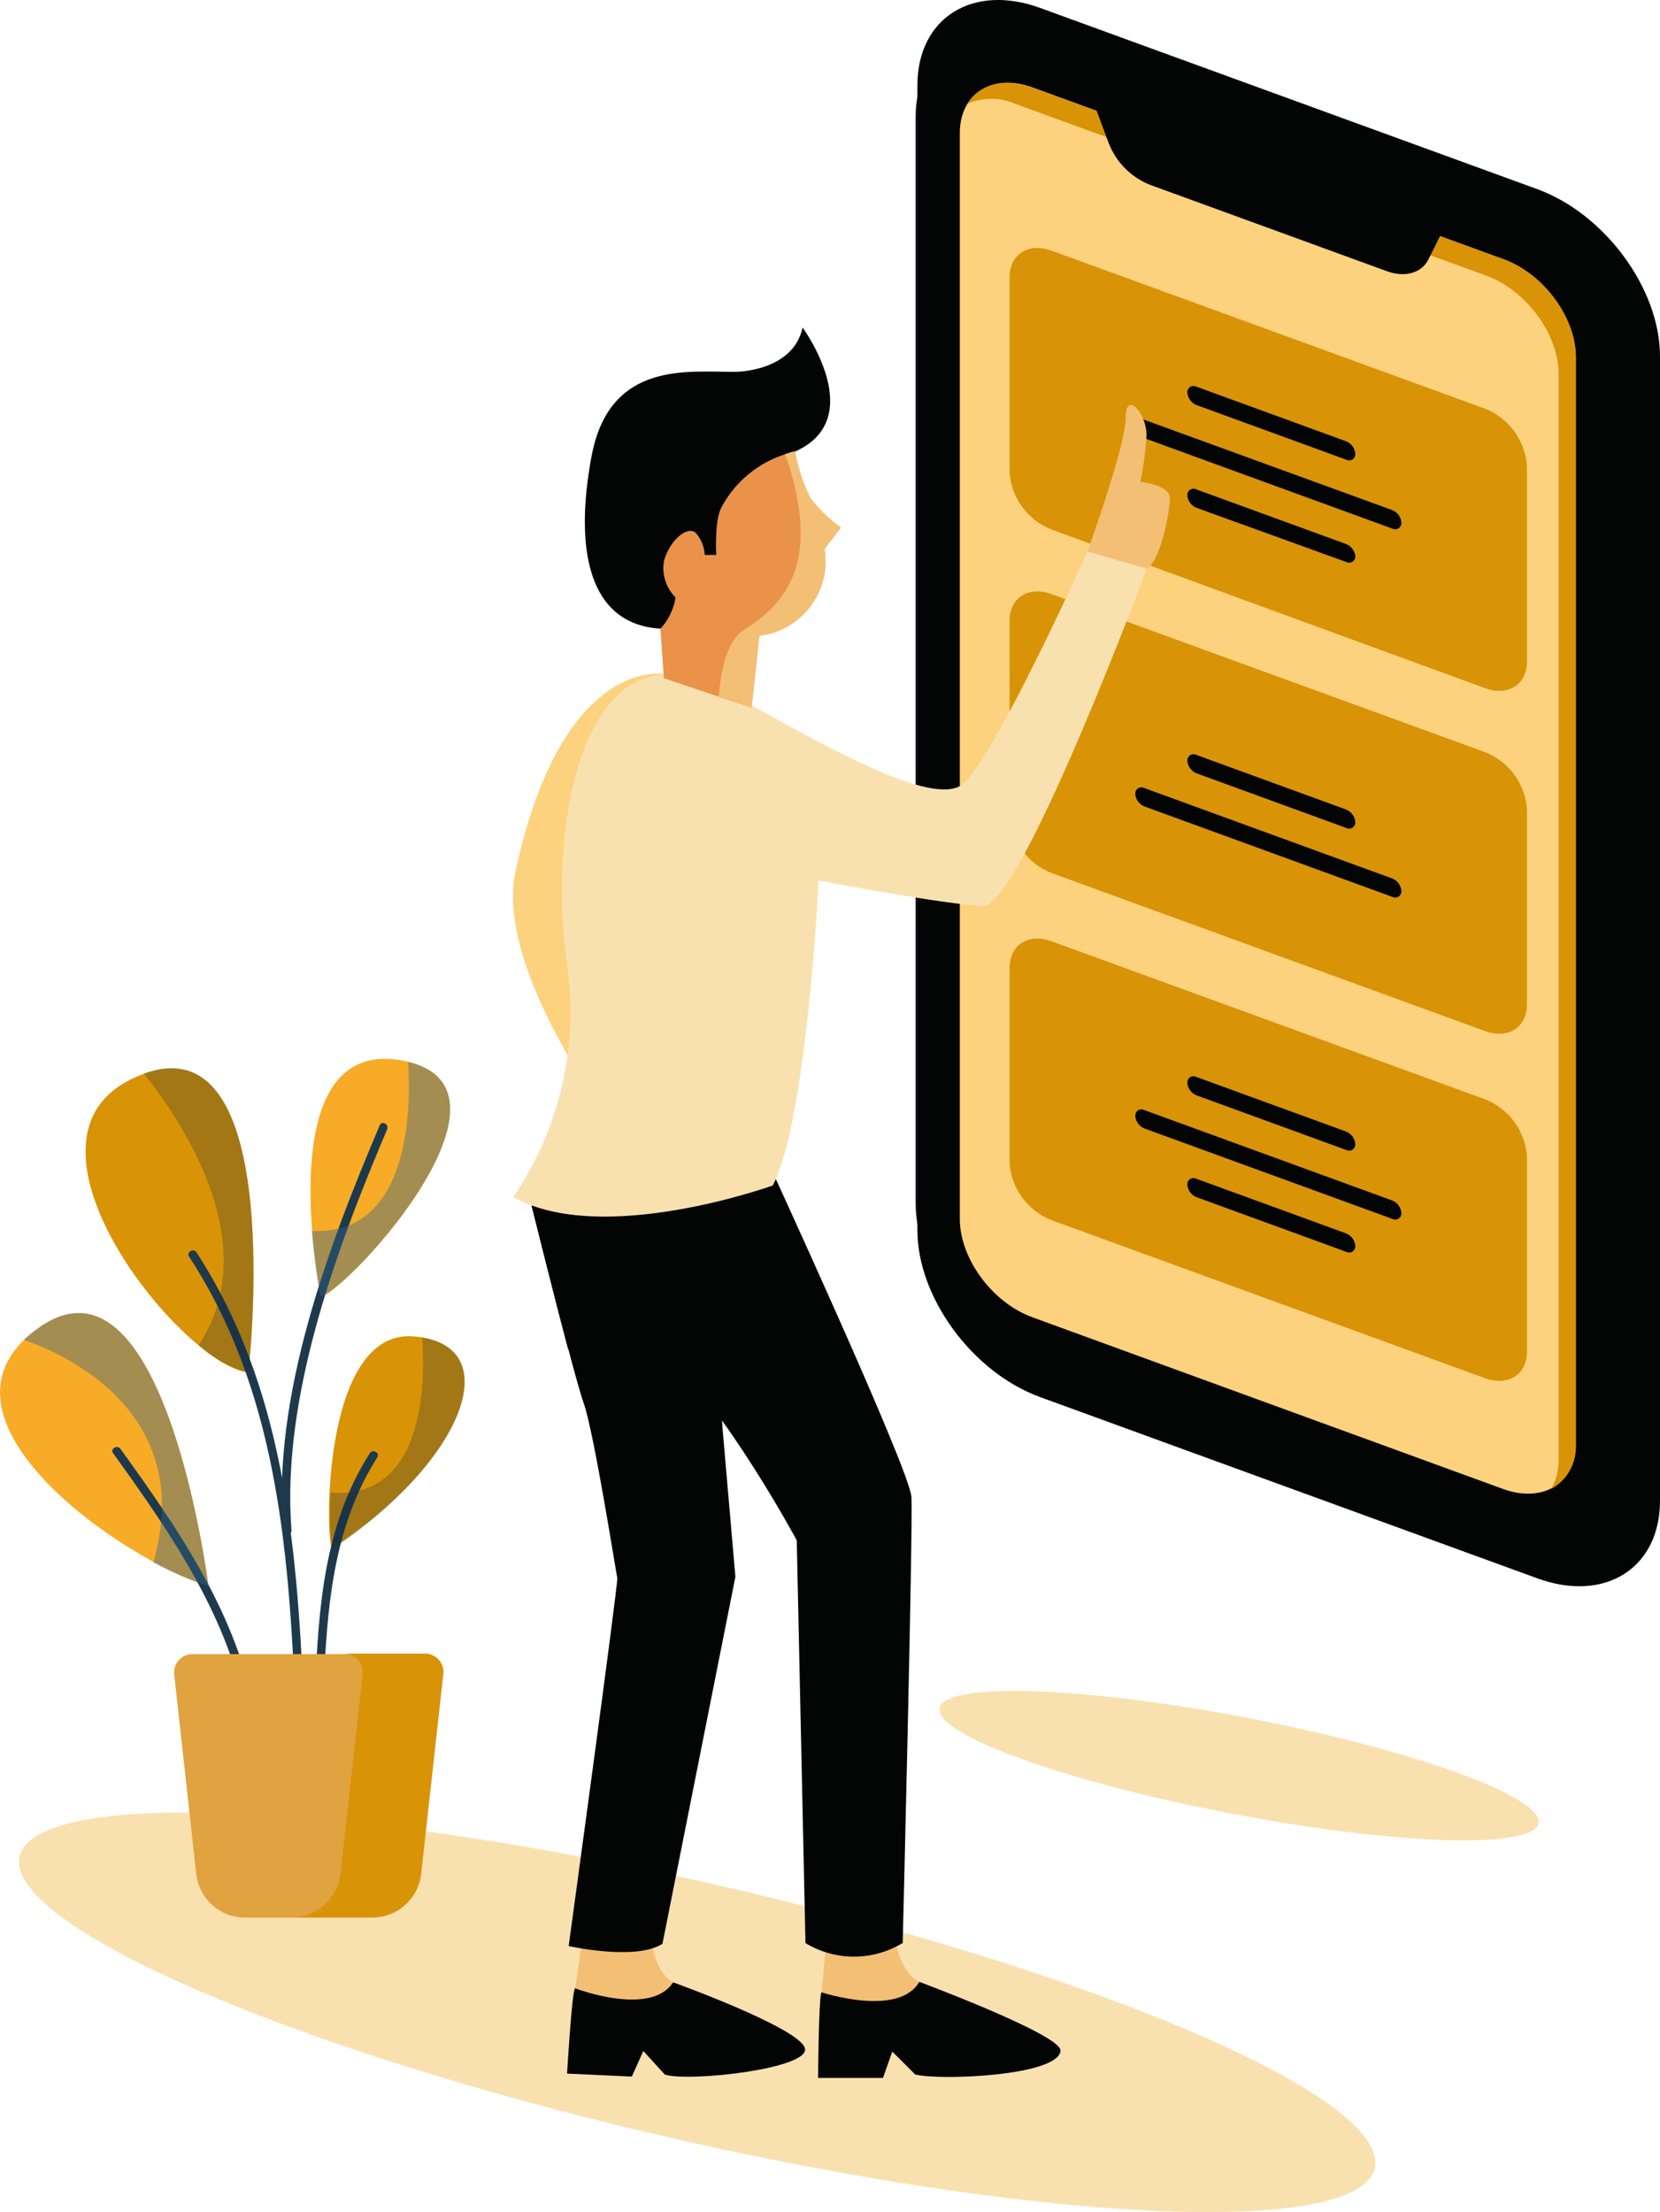 <?xml version="1.0" encoding="utf-8"?>
<!-- Generator: Adobe Illustrator 24.0.0, SVG Export Plug-In . SVG Version: 6.00 Build 0)  -->
<svg version="1.1" id="Layer_1" xmlns="http://www.w3.org/2000/svg" xmlns:xlink="http://www.w3.org/1999/xlink" x="0px" y="0px"
	 viewBox="0 0 144.76 192.88" style="enable-background:new 0 0 144.76 192.88;" xml:space="preserve">
<style type="text/css">
	.st0{fill:#F9E1AF;}
	.st1{fill:#17161C;}
	.st2{fill:#030404;}
	.st3{fill:#FCD27E;}
	.st4{fill:#D89307;}
	.st5{fill:#F2BF75;}
	.st6{fill:#EA9249;}
	.st7{fill:#F7AB26;}
	.st8{fill:#1E394C;}
	.st9{fill:#E0A33F;}
	.st10{opacity:0.26;fill:#0F2A3F;enable-background:new    ;}
	.st11{opacity:0.42;fill:#34648C;enable-background:new    ;}
</style>
<title>plan</title>
<path class="st0" d="M119.94,188.65c0.23-6.29-26.07-17.29-58.73-24.58S1.89,156,1.66,162.26s26.07,17.29,58.73,24.58
	S119.71,194.94,119.94,188.65z"/>
<path class="st1" d="M90,118.69c-5.6-2-10.16-8.24-10.16-13.82V10.2c0-5.58,4.56-8.46,10.16-6.42l41.12,15
	c5.6,2,10.16,8.24,10.16,13.82v94.67c0,5.58-4.56,8.46-10.16,6.42L90,118.69z"/>
<path class="st2" d="M90.7,121.82c-5.9-2.15-10.7-8.69-10.7-14.57V7.46c0-5.89,4.8-8.92,10.7-6.77l43.35,15.8
	c5.9,2.15,10.71,8.69,10.71,14.57v99.8c0,5.88-4.8,8.92-10.71,6.76L90.7,121.82z"/>
<path class="st3" d="M90,114.85c-3.47-1.27-6.3-5.11-6.3-8.57V11.61c0-3.46,2.83-5.24,6.3-4l41.12,15c3.47,1.27,6.3,5.11,6.3,8.57
	v94.67c0,3.46-2.83,5.24-6.3,4L90,114.85z"/>
<path class="st4" d="M131.17,22.62L90,7.63c-2.46-0.9-4.59-0.26-5.63,1.41c1.32-0.57,2.81-0.57,4.13,0l41.12,15
	c3.47,1.27,6.3,5.11,6.3,8.57v94.67c0.02,0.9-0.21,1.79-0.67,2.56c1.43-0.78,2.28-2.32,2.17-3.94V31.19
	C137.47,27.73,134.64,23.89,131.17,22.62z"/>
<path class="st2" d="M125.9,19.94L95.31,8.79l1.36,3.65c0.63,1.67,1.94,3,3.6,3.67l20.68,7.54c1.57,0.57,3,0.16,3.6-1L125.9,19.94z"
	/>
<path class="st4" d="M129.49,35.63L91.71,21.86c-2-0.74-3.67,0.3-3.67,2.32v17c0.15,2.24,1.58,4.18,3.67,5L129.49,60
	c2,0.74,3.67-0.3,3.67-2.32v-17C133.02,38.43,131.59,36.46,129.49,35.63z"/>
<path class="st4" d="M129.49,65.58L91.71,51.81c-2-0.74-3.67,0.3-3.67,2.32v17c0.15,2.24,1.58,4.18,3.67,5l37.78,13.77
	c2,0.74,3.67-0.3,3.67-2.32v-17C133.01,68.34,131.58,66.4,129.49,65.58z"/>
<path class="st4" d="M129.49,95.85L91.71,82.08c-2-0.74-3.67,0.3-3.67,2.32v17c0.15,2.24,1.58,4.18,3.67,5l37.78,13.77
	c2,0.74,3.67-0.3,3.67-2.32v-17C133.01,98.61,131.58,96.67,129.49,95.85z"/>
<path class="st2" d="M117.39,38.48l-13.05-4.76c-0.26-0.14-0.59-0.05-0.73,0.21c-0.05,0.09-0.07,0.19-0.07,0.3l0,0
	c0.04,0.49,0.35,0.91,0.8,1.09l13.05,4.76c0.26,0.14,0.59,0.05,0.73-0.21c0.05-0.09,0.07-0.19,0.07-0.3l0,0
	C118.15,39.08,117.84,38.66,117.39,38.48z"/>
<path class="st2" d="M117.39,47.44l-13.05-4.76c-0.26-0.14-0.59-0.05-0.73,0.21c-0.05,0.09-0.07,0.19-0.07,0.3l0,0
	c0.04,0.49,0.35,0.91,0.8,1.09L117.39,49c0.26,0.14,0.59,0.05,0.73-0.21c0.05-0.09,0.07-0.19,0.07-0.3l0,0
	C118.14,48.02,117.83,47.61,117.39,47.44z"/>
<path class="st2" d="M121.41,44.48L99.8,36.61c-0.26-0.14-0.59-0.05-0.73,0.21c-0.05,0.09-0.07,0.19-0.07,0.3l0,0
	c0.04,0.49,0.35,0.91,0.8,1.09l21.61,7.88c0.26,0.14,0.59,0.05,0.73-0.21c0.05-0.09,0.07-0.19,0.07-0.3l0,0
	C122.18,45.09,121.87,44.66,121.41,44.48z"/>
<path class="st2" d="M117.39,70.59l-13.05-4.76c-0.26-0.14-0.59-0.05-0.73,0.21c-0.05,0.09-0.07,0.19-0.07,0.3l0,0
	c0.04,0.49,0.35,0.91,0.8,1.09l13.05,4.76c0.26,0.14,0.59,0.05,0.73-0.21c0.05-0.09,0.07-0.19,0.07-0.3l0,0
	C118.15,71.19,117.84,70.77,117.39,70.59z"/>
<path class="st2" d="M121.41,76.6L99.8,68.72c-0.26-0.14-0.59-0.05-0.73,0.21c-0.05,0.09-0.07,0.19-0.07,0.3l0,0
	c0.04,0.49,0.35,0.91,0.8,1.09l21.61,7.88c0.26,0.14,0.59,0.05,0.73-0.21c0.05-0.09,0.07-0.19,0.07-0.3l0,0
	C122.17,77.2,121.86,76.78,121.41,76.6z"/>
<path class="st2" d="M117.39,98.67l-13.05-4.76c-0.26-0.14-0.59-0.05-0.73,0.21c-0.05,0.09-0.07,0.19-0.07,0.3l0,0
	c0.04,0.49,0.35,0.91,0.8,1.09l13.05,4.76c0.26,0.14,0.59,0.05,0.73-0.21c0.05-0.09,0.07-0.19,0.07-0.3l0,0
	C118.15,99.27,117.84,98.85,117.39,98.67z"/>
<path class="st2" d="M117.39,107.55l-13.05-4.76c-0.26-0.14-0.59-0.05-0.73,0.21c-0.05,0.09-0.07,0.19-0.07,0.3l0,0
	c0.04,0.49,0.35,0.91,0.8,1.09l13.05,4.76c0.26,0.14,0.59,0.05,0.73-0.21c0.05-0.09,0.07-0.19,0.07-0.3l0,0
	C118.15,108.15,117.84,107.73,117.39,107.55z"/>
<path class="st2" d="M121.41,104.68L99.8,96.8c-0.26-0.14-0.59-0.05-0.73,0.21c-0.05,0.09-0.07,0.19-0.07,0.3l0,0
	c0.04,0.49,0.35,0.91,0.8,1.09l21.61,7.88c0.26,0.14,0.59,0.05,0.73-0.21c0.05-0.09,0.07-0.19,0.07-0.3l0,0
	C122.17,105.28,121.86,104.86,121.41,104.68z"/>
<path class="st5" d="M80.17,172.81c0,0-2-0.71-2.22-5H72.2l-0.56,6l4.29,3.58l3.73-1.87L80.17,172.81z"/>
<path class="st2" d="M71.64,173.72c0,0,6.71,2.22,8.53-0.91c0,0,12.4,4.62,12.31,6c-0.14,2.18-10.4,2.63-12.67,2.08l-2-2l-0.81,2.3
	h-5.66C71.34,181.19,71.39,174.07,71.64,173.72z"/>
<path class="st5" d="M58.7,172.86c0,0-1.93-0.8-2-5.14l-5.7-0.27l-0.83,5.92l4.12,3.78l3.82-1.69L58.7,172.86z"/>
<path class="st2" d="M50.14,173.37c0,0,6.6,2.53,8.56-0.52c0,0,10.85,3.91,11.48,5.71s-10,3-12.2,2.34l-1.88-2.06l-1,2.23
	l-5.65-0.26C49.45,180.81,49.87,173.71,50.14,173.37z"/>
<path class="st2" d="M46.26,104.68c0,0,3.74,15.14,4.64,17.67s2.83,14.84,2.93,15.24s-4.24,32.1-4.24,32.1s5.85,1.31,8.18-0.2
	l6.36-32L61.4,106L46.26,104.68z"/>
<path class="st2" d="M47.07,103.88c0,0,5.75,9.84,10.9,14.23s11.51,16.2,11.51,16.2l0.76,35.12l0,0c2.47,1.5,5.55,1.58,8.09,0.21
	l0.39-0.21c0,0,0.91-36.49,0.76-38.91s-13-30.28-13-30.28L47.07,103.88z"/>
<path class="st2" d="M69.32,39.38c0,0-4.5,15.9-11.73,15.44c-6.33-0.4-7.51-7-6-15.06c1.59-8.4,8.53-7.29,12.57-7.34
	c0,0,5,0,5.83-3.86C69.99,28.56,75.82,36.51,69.32,39.38"/>
<path class="st3" d="M57.84,58.77c0,0-8.84-1.56-12.89,17.23c-1.71,7.9,7.27,20.29,7.27,20.29l9.38-18.05L57.84,58.77z"/>
<path class="st5" d="M94.83,48.09c0,0,3.33-9.16,3.33-11.66s1.89-0.3,1.82,1.59c-0.08,1.34-0.26,2.68-0.53,4
	c0,0,2.57,0.23,2.57,1.44s-0.83,5.45-2,6.13L94.83,48.09z"/>
<path class="st0" d="M62.74,60c5.85,3,18.39,10.9,21.27,8.33s10.82-20.24,10.82-20.24L100,49.6c0,0-11,29.52-14.28,29.4
	s-14.33-2.22-14.33-2.22s-1,20.84-4,26.59c0,0-14.91,5.37-22.63,1c4.04-5.91,5.71-13.12,4.69-20.21C47.67,71.59,51,54,62.74,60z"/>
<path class="st6" d="M69.32,39.38c0.26,1.42,0.71,2.8,1.36,4.09c0.75,0.97,1.64,1.83,2.65,2.53l-1.43,1.86
	c0.59,3.56-1.81,6.93-5.38,7.53c-0.1,0.02-0.2,0.03-0.3,0.04l-0.68,6.28l-7.65-2.57l-0.3-4.31c0.7-0.76,1.16-1.71,1.32-2.73
	c-0.84-0.84-1.22-2.05-1-3.22c0.49-1.74,2-3.07,2.76-2.42c0.47,0.54,0.75,1.22,0.79,1.93h1c0,0-0.17-2.88,0.42-4.09
	C64.19,41.79,66.55,39.99,69.32,39.38z"/>
<path class="st5" d="M65.54,61.71l0.68-6.28c3.59-0.43,6.15-3.68,5.72-7.27c-0.01-0.1-0.03-0.2-0.04-0.3L73.33,46
	c-1.01-0.72-1.9-1.58-2.65-2.57c-0.65-1.29-1.1-2.67-1.36-4.09c-0.31,0.07-0.59,0.17-0.87,0.26c0.68,1.79,1.12,3.66,1.32,5.57
	c0.25,3.25-0.26,6.92-4.81,9.69c-1.54,0.94-2.1,3.48-2.27,5.86L65.54,61.71z"/>
<path class="st2" d="M63,124.72c-5-1.14-9.79-4.15-13.46-7.08c-1.2-4.53-2.74-10.73-3.18-12.48c0.59,0.21,1.19,0.39,1.8,0.52
	c1.91,3.05,6,9.21,9.79,12.42c1.87,1.72,3.55,3.65,5,5.74L63,124.72z"/>
<path class="st0" d="M134.18,158.83c-0.07-2.39-11.83-6.51-26.26-9.2s-26.07-2.94-26-0.54s11.83,6.51,26.26,9.2
	S134.25,161.22,134.18,158.83z"/>
<path class="st4" d="M21.66,119.68c0,0,3.54-30.86-9.24-26C-0.73,98.6,15.77,119,21.66,119.68z"/>
<path class="st7" d="M18.18,138.3c0,0-3.88-30.88-15.11-22.3C-7.1,123.71,10.66,136,18.18,138.3z"/>
<path class="st8" d="M9.86,126.71C15,133.84,20,141.08,21.59,149.89c0.08,0.47,0.8,0.27,0.71-0.2c-1.6-8.87-6.62-16.18-11.8-23.36
	C10.22,125.95,9.58,126.33,9.86,126.71L9.86,126.71z"/>
<path class="st7" d="M28,113.09c0,0-4.67-22.7,7-20.63S30.9,112,28,113.09z"/>
<path class="st4" d="M29,135c-0.6,0.4-1.18-19.16,7.08-18.47S40.53,127.34,29,135z"/>
<path class="st8" d="M25.42,133.43c-0.9-11.5,3.88-24.46,8.34-34.95c0.18-0.43-0.45-0.81-0.64-0.37
	c-4.53,10.65-9.36,23.58-8.44,35.32C24.68,133.9,25.46,133.91,25.42,133.43z"/>
<path class="st8" d="M26.47,148c-0.59-13.49-1.78-27.19-9.34-38.8c-0.26-0.4-0.9,0-0.64,0.37c7.5,11.5,8.65,25,9.24,38.42
	c0,0.47,0.76,0.48,0.74,0V148z"/>
<path class="st8" d="M28.21,147.44c0.3-7.1,0.78-14.19,4.68-20.35c0.26-0.4-0.38-0.78-0.64-0.37c-4,6.25-4.48,13.51-4.78,20.72
	C27.47,147.92,28.19,147.92,28.21,147.44z"/>
<path class="st9" d="M15.19,146l1.92,17.39c0.24,2.18,2.08,3.82,4.27,3.82h11.09c2.19,0,4.03-1.64,4.27-3.82L38.65,146
	c0.09-0.88-0.54-1.67-1.42-1.76c-0.06-0.01-0.11-0.01-0.17-0.01H16.78c-0.88,0-1.6,0.72-1.6,1.6
	C15.18,145.89,15.18,145.94,15.19,146z"/>
<path class="st4" d="M37.07,144.19H30c0.88-0.02,1.61,0.68,1.63,1.57c0,0.08,0,0.16-0.01,0.24l-1.92,17.36
	c-0.24,2.18-2.08,3.82-4.27,3.82h7c2.19,0,4.03-1.64,4.27-3.82L38.65,146c0.12-0.88-0.5-1.68-1.38-1.8
	C37.21,144.19,37.14,144.19,37.07,144.19z"/>
<path class="st10" d="M17.32,117.3c1.22,1.15,2.71,1.97,4.34,2.38c0,0,3.51-30.68-9.12-26.08C15.92,97.82,23.12,108.57,17.32,117.3z
	"/>
<path class="st10" d="M36.82,116.62c0.28,3.89,0.24,14.16-8,13.54c-0.14,2.85,0.06,5,0.26,4.85
	C40.19,127.57,44.12,117.83,36.82,116.62z"/>
<path class="st11" d="M35.59,92.59c0.26,4,0.2,15.19-8.4,14.74c0.15,1.94,0.4,3.86,0.76,5.77C30.85,112,46.16,95.13,35.59,92.59z"/>
<path class="st11" d="M18.18,138.3c0,0-3.88-30.88-15.11-22.3c-0.35,0.26-0.68,0.53-1,0.83c3.51,1.21,15.08,6.28,11.3,19.41
	C14.9,137.08,16.51,137.77,18.18,138.3z"/>
</svg>
